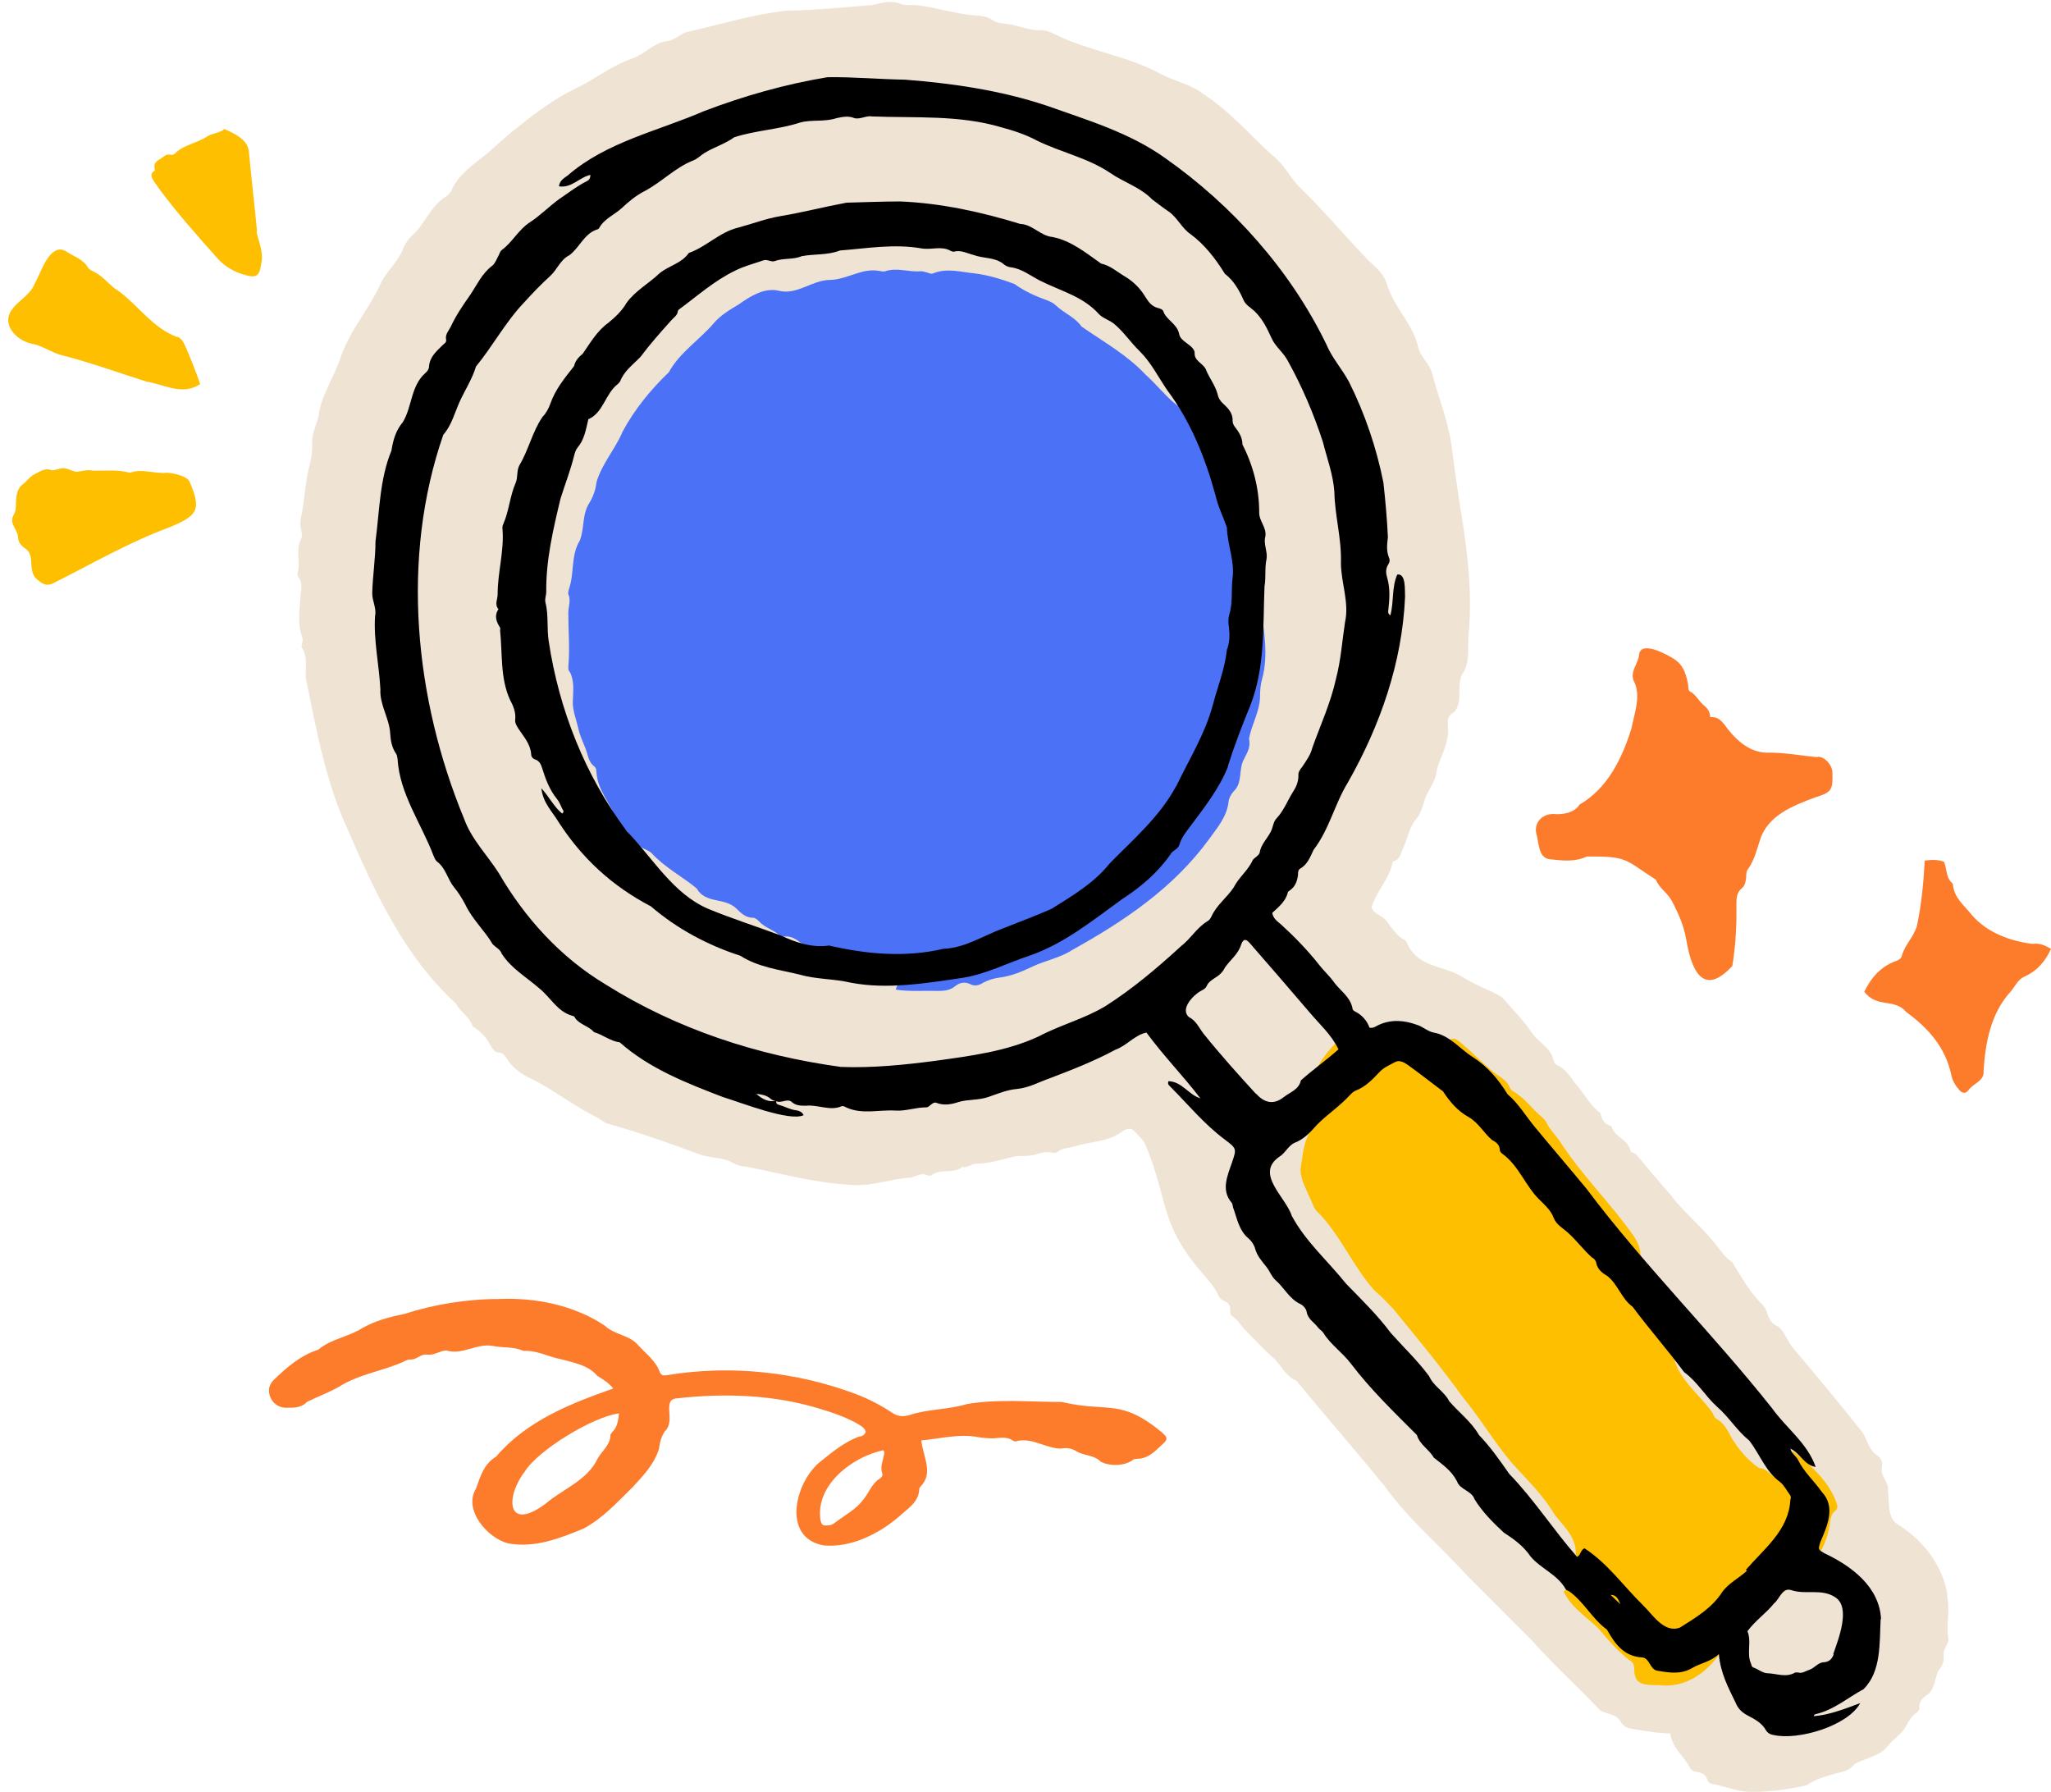 <?xml version="1.0" encoding="UTF-8"?>
<!DOCTYPE svg PUBLIC '-//W3C//DTD SVG 1.0//EN'
          'http://www.w3.org/TR/2001/REC-SVG-20010904/DTD/svg10.dtd'>
<svg height="438.6" preserveAspectRatio="xMidYMid meet" version="1.0" viewBox="-2.1 -1.0 502.0 438.6" width="502.0" xmlns="http://www.w3.org/2000/svg" xmlns:xlink="http://www.w3.org/1999/xlink" zoomAndPan="magnify"
><g id="change1_1"
  ><path d="m474.6,389.6c-1-7.2-5.9-13.6-12-17.4-2.9-1.6-2.2-5.5-2.6-8.4.3-2.1-1.9-3.5-1.5-5.5.2-1.2,0-2.4-1.1-3.1-2.1-1.3-2.4-3.7-3.6-5.6-5.6-7.1-11.3-13.9-17.1-20.8-1.3-1.5-2.1-4.1-3.6-5.2-1.4-.5-2.2-1.6-2.6-3.1-.3-1.1-1-2.1-1.9-2.9-2.7-2.9-4.7-6.4-6.7-9.7-1.9-1.2-3-3.1-4.4-4.8-3.4-4.2-7.6-7.5-10.8-11.8-2.8-3.2-5.4-6.3-8.1-9.5-.4-.7-1.6-.6-1.7-1.4-.6-2.6-3.8-3.1-4.5-5.6,0-.1-.2-.2-.4-.3-1.3-.4-2-1.4-2.3-2.7,0-.4-.4-.7-.7-.9-2.2-1.8-3.5-4.5-5.4-6.6-1.3-1.7-2.5-3.8-4.7-4.7-.6-.2-.7-1-.9-1.6-.7-2.6-3.4-3.9-4.9-5.9-2.2-3.3-5-6.1-7.6-9.1-3.3-1.9-7-3.1-10.1-5.2-4.6-2.5-10.2-2.2-12.9-7.5-.2-.4-.3-1-.7-1.2-2-1-3.1-2.8-4.3-4.4-1-1.7-3.4-1.8-3.9-3.7,1.2-3.9,4.3-6.8,5.1-10.8,0-.2.2-.5.4-.5,1.5-.4,1.6-1.8,2.1-2.9,1.2-2.3,1.5-5.1,3.2-7.2,1-1.2,1.6-2.7,2-4.2.6-2.5,2.4-4.4,3-6.8.2-2.2,1.3-4.1,2-6.2.6-1.8,1.1-3.5.9-5.4-.1-1.5-.2-2.9,1.5-3.7,2.5-2.8.2-7,2.4-10,1.6-2.9.8-6.5,1.2-9.6.8-9.4-.2-18.8-1.7-28.1-1-6-1.8-12-2.6-18-.9-6-3.2-11.5-4.7-17.3-.6-2.3-2.9-4-3.4-6.4-1.3-5.8-6.1-9.8-7.7-15.6-.8-2.3-2.6-3.9-4.3-5.4-5.9-6.1-11.3-12.6-17.4-18.5-2.2-2.4-3.6-5.4-6.3-7.4-5.5-5-10.3-10.7-16.6-14.8-3.2-2.6-7.4-3.3-10.9-5.2-8.1-4.4-17.4-5.5-25.7-9.6-1.1-.6-2.4-1.1-3.6-1-2.8.1-5.2-1.2-7.9-1.5-1.3-.2-2.7-.2-3.8-1-1.1-.8-2.4-1-3.8-1.1-4.9-.3-9.6-1.9-14.4-2.5-1.5-.2-3,.2-4.4-.4-2.3-.9-4.4-.2-6.6.3-7,.6-14.1,1.3-21.2,1.4-8.3.9-16.5,3.5-24.7,5.3-1.6.7-3,2.1-4.8,2.2-3.3.5-5.2,3.2-8.2,4.2-5.1,1.7-9.3,5.2-14.2,7.5-4.9,2.4-9.4,5.7-13.7,9.2-2.9,2.1-5.4,4.7-8.1,6.9-3.1,2.5-6.6,4.8-8.3,8.7-.4.8-1.1,1.4-1.8,1.8-3.5,2.4-4.8,6.6-7.9,9.3-.8.8-1.5,1.7-2,2.8-1.1,3.2-3.8,5.5-5.4,8.4-2.8,6.5-7.7,11.7-10,18.5-1.5,4.6-4.3,8.6-5.3,13.4-.2,2.6-1.8,4.9-1.7,7.4.1,1.9-.1,3.7-.6,5.5-1,3.9-1.2,7.9-1.9,11.8-.3,1.4-.6,2.7-.2,4.1.2.7.3,1.7,0,2.3-1.5,2.7,0,5.7-.9,8.4,0,.2,0,.7.2.9,1.3,1.6.6,3.4.5,5.2-.2,3.2-.7,6.5.5,9.6.4.9-.6,1.9,0,2.7,1.3,2,.8,4.8.8,7,2.6,12.7,4.9,25.7,10.4,37.5,6.6,15.3,13.9,31,26.4,42.4,1,2.1,3.4,3.2,4.1,5.6,1.9,1.1,3.4,2.7,4.4,4.7.5.9,1,1.7,2.2,1.7.6,0,1.1.5,1.5,1.1,1.6,2.7,4.1,4.4,6.7,5.5,5.5,2.9,10.2,6.6,15.7,9.3.9.5,1.6,1.2,2.6,1.5,7.5,2.1,14.9,4.7,22.2,7.4,2.6,1.1,5.9.7,8.4,2.2,1.1.6,2.1.9,3.2.9,8.7,1.7,17.2,4.1,26.2,4.5,4.9.3,9.4-1.6,14.1-1.8,1.4-.4,2.7-1.3,4.3-.5.2,0,.5,0,.7,0,2.2-1.9,5.4-.3,7.6-2.1,1.3.3,2.2-.8,3.3-.8,3,0,5.9-.9,8.7-1.6,2.1-.6,4.3,0,6.4-.8,1.1-.4,2.4-.6,3.7-.3.3.1.9,0,1.1-.1,1.3-1.2,3-1,4.5-1.5,3.8-1.2,8-1,11.5-3.6.7-.5,2-1.1,2.8-.2,1.1,1.2,2.4,2.2,3,3.8,5.5,13.2,3.2,18.9,13.8,31.1,1.4,1.7,3,3.3,3.9,5.4.3.7.8,1.1,1.5,1.4.9.4,1.5,1,1.4,2.2,0,.6,0,1.2.5,1.5,1.4.9,2.1,2.4,3.3,3.5,2.3,2.3,4.5,4.8,7.1,7,1.7,1.8,2.8,4.3,5.3,5.3,7.1,8.6,14.5,17.1,21.6,25.8,5.9,8.2,13.7,14.7,20.5,22.2,5.2,5.1,10.2,10.3,15.4,15.4,5.3,6,11.3,11.4,16.8,17.2,1.6,1.1,4,.8,5.1,2.9.8,1.3,1.9,1.6,3.3,1.8,2.8.4,5.7,1,8.8,1,.5,3.6,3.4,5.6,4.9,8.5.2.5.8.8,1.4.9,1.3.2,2.4.5,2.8,2,.2.8,1.1,1,1.9,1.1,2.9.6,5.6,1.8,8.6,1.8,4.6.1,9.4-.6,13.8-1.6,2.1-1.5,4.4-2.1,6.8-2.8,1.8-.5,3.7-.7,4.9-2.4,2.7-1.5,6.2-1.8,8.2-4.5,1.4-1.7,3.5-2.9,4.5-4.9.6-1.2,1.3-2.3,2.4-3.1.4-.3.8-.7.8-1.1-.2-1.8.9-2.7,2.1-3.5,1.8-1.4,1.6-4.1,2.6-5.8,1.1-1.3,1.4-2.5,1.2-4.1,0-1.5,1.6-2.5,1.1-4.2-.5-3.3.6-6.7-.3-10Z" fill="#efe3d4"
  /></g
  ><g id="change2_1"
  ><path d="m447.6,367.4c-1.7-5.6-6.4-9.7-10.8-13.3-.6.8.1,1.7-.7,2.4-1.5,0-3-.2-4.7-.3.1,1.9,2.8,2.2,2.5,4.2-2.3,1-3.1-2.2-5.4-2.1-2.6-1.7-4.9-4.4-6.6-7.1-1-1.8-1.8-3.8-3.8-4.9-.5-.3-.8-.9-1-1.5-3.3-4.7-8.4-8.1-9.7-14.2-2.9-5-2.5-11.3-5.8-16.1-1.1-1.8-1.2-4-2.4-5.7-.1-.2,0-.6,0-.9.7-2.6-.3-4.8-1.7-6.8-5.5-7.7-12.3-14.4-17.5-22.3-1.1-1.8-2.7-3.2-3.6-5.1-.2-.5-.8-1-1.2-1.4-2.4-2-4.1-4.6-6.9-6.2-.4-.2-.7-.6-.9-1-.6-1.5-1.9-2.3-3.1-3.1-3-2.2-5.5-5-8.4-7.4-2.1-1.9-2.4-1.9-4.5.1-1.2-.4-2.4-.8-3.7-1.2-.6-.2-1.2-.6-1.8-.2-1.4,1.1-2.7.4-3.9-.3-2-1.1-4.2-.8-6.4-.8-2.6.3-1.4,3.2-5.2,2.5-.6-1-1-3-2.5-2.4-1.1.6-2.3,1.1-3.1,2-3.3,3.4-5.9,7.3-6.4,12.1-.2,2.1-1.5,4.4.9,6.3-1.1,1.3-.6,3-1.3,4.3-1.2,2.6-1.3,5.4-1.8,8.1,0,2.4,1.3,4.7,2.2,6.8.7,1.3,1,2.9,2.1,3.8,5.5,5.6,8.6,13.3,13.8,19.1,1.7,1.4,3.1,3,4.6,4.5,5.8,7.1,11.7,14.2,17.1,21.7,4.3,5.2,7.7,11.1,12.1,16.2,3.6,4,7.5,7.7,10.2,12.3,2.2,3,5.4,5.5,5.3,9.8.1,1,1.4,1.4,1,2.6-.8-.2-1.9-1.5-2.5.3,1.8,3.2,1.7,3.8-1.5,6.3,2,4,5.6,6.2,8.6,9.1,2.4,2.8,4.7,5.6,7.7,7.8.8.5,1,1.2,1,2.2,0,4.1,3,3.7,6.3,3.8,8.1,1,14.9-6,17.4-13.1,1.5-2,3.2-4,5.8-5.1,4.1-1.4,7-4.6,10.1-7.4,4.1-3.6,7.3-7.8,8.2-13.4.2-1.3.2-2.8,1.5-3.8.4-.3.5-1,.3-1.5Zm-76.2-80.3c1.6.3,2.2,1.4,2.7,2.8-1.6,0-2-.4-2.7-2.8Zm27.5,111.3c.8.5,1.8.7,2.4,1.8-1.5.3-2-.7-2.4-1.8Z" fill="#febf00"
  /></g
  ><g id="change3_1"
  ><path d="m306.9,146.4c0-.2-.2-.4-.3-.6-2.1-2.2.4-5-1.1-7.2-2.3-4-1.3-9.2-4.2-13.1-.3-.4-.3-.9-.2-1.3.2-1.9-.7-3.7-1.4-5.3-1.5-3.2-2.8-6.5-4.8-9.5-1.9-2.8-2.8-6.2-5.8-8.1-.4-.2-.6-.7-.9-1.1-.6-.9-1.2-1.6-2.2-2-2.8-2.2-5.1-5.2-7.8-7.6-4.5-4.8-10.3-8-15.6-11.7-1.6-2.3-4.2-3.2-6.2-5.1-.6-.6-1.4-1-2.2-1.3-2.8-1-5.5-2.2-8-4-3.2-1.2-6.5-2.2-9.8-2.6-3.3-.3-6.7-1.4-10.1,0-.5.2-.9,0-1.4-.2-.6-.1-1.2-.4-1.8-.3-2.9.2-5.7-1-8.6,0-.4.1-.9,0-1.4-.1-4.2-.8-7.8,2.1-12,2.2-4.5,0-8.2,3.9-12.8,2.6-3.5-.7-6.9,1.5-9.6,3.4-2.2,1.3-4.5,2.7-6.1,4.6-3.5,4.1-8.3,7.1-11,12-4.4,4.2-8.4,9.1-11.3,14.5-1.8,4.3-5.1,7.9-6.4,12.4-.2,1.8-.8,3.5-1.7,5-1.9,2.9-1.2,6.3-2.4,9.3-2.2,3.6-1.3,7.9-2.6,11.7-.1.4-.3,1-.2,1.4.7,1.5,0,3,0,4.6,0,4.4.4,8.8,0,13.2,0,.5,0,.9.4,1.3,1.1,2.1.8,4.7.7,7-.1,2.4.9,4.7,1.4,7,.3,1.4,1,2.9,1.6,4.4.7,1.6.7,3.5,2.3,4.7.5.4.4,1,.5,1.5.3,4.4,3.4,7.4,4.8,11.4.2.7.7,1.2,1.3,1.6,1.6,1.2,2.5,3.2,4,4.5,1,1.2,2.5,1.3,3.4,2.2,3.2,3.5,7.5,5.7,11,8.6,2.2,3.9,6.9,2.1,9.8,5,1,1,2.2,2.2,4,2.2.5,0,1,.4,1.4.8,1.4,1.6,3.6,2.1,5.1,3.5.3.3.7.4,1.1.3,1.5-.2,2.8.5,3.9,1.4,4.7,3.1,10.5,3.7,15.3,6.6.5.2,1,.6,1.2,1.1,1.1,2.5,5.4,1.2,7.7,1.7.2.9-.7,1.2-.7,2.2,3.5.5,6.9.2,10.5.3,1.4,0,2.8-.2,3.9-1.1,1.2-1,2.5-1.2,3.9-.5.8.4,1.7.3,2.5-.1,1.5-.9,3.1-1.4,4.8-1.6,2.8-.4,5.4-1.5,7.9-2.7,3.2-1.5,6.7-2.1,9.6-4,12.8-7.1,24.8-15.2,33.5-27.1,2-2.8,4.4-5.5,4.8-9.2.1-.9.6-1.8,1.2-2.5,2.3-2.1,1.2-5.3,2.5-7.8.8-1.6,1.8-3.1,1.3-5.1.6-3.4,2.6-6.6,2.7-10.2,0-1.5.1-3,.5-4.4,1.7-6.1.3-12.2-.3-18.4Z" fill="#4a71f6"
  /></g
  ><g id="change4_1"
  ><path d="m282.5,349.7c-10.5-8.7-13.2-4.9-24.7-7.6-7.7,0-15.5-.8-23.2.5-4.6,1.4-9.6,1.2-14.1,2.7-1.7.5-3,.3-4.3-.6-2.7-1.8-5.6-3.3-8.7-4.5-14.6-5.5-30.7-7.2-46.1-4.7-.8.1-1.6.3-2-.7-1-2.8-3.4-4.5-5.3-6.6-2.1-2.5-5.8-2.5-8.2-4.8-7.5-5-17-6.9-25.9-6.5-7.9,0-15.8,1.3-23.3,3.7-3.5.7-6.9,1.6-10.1,3.4-3.4,2.2-7.6,2.6-10.8,5.3-4.4,1.4-7.8,4.4-11,7.5-.5.5-.8,1.1-1,1.8-.4,2.4,1.3,4.7,3.8,4.9,1.9,0,3.9.2,5.4-1.4,2.6-1.3,5.4-2.3,8-3.8,5.1-3.2,11.1-3.8,16.4-6.4.3-.2.8-.2,1.1-.2,1.5,0,2.4-1.4,3.9-1.2,1.7.3,3.2-1,4.8-1,3.9,1.2,7.5-1.9,11.4-1.1,2.5.5,5,.1,7.4,1.2.2,0,.5,0,.7,0,3,0,5.6,1.5,8.4,2,3.2.9,6.7,1.4,9,4.1,1.4.9,2.7,1.6,3.9,3.1-10.5,3.7-21.2,7.9-28.7,16.7-3,1.8-3.8,4.8-4.9,7.8-3.2,5.2,2.9,12.2,7.9,13.4,6.5,1.2,12.5-1.2,18.4-3.6,4.7-2.5,8.2-6.4,11.9-10,2.6-2.8,5.5-5.8,6.6-9.6.2-1.5.6-3.1,1.5-4.3,2.7-2.6-1-7.8,3-8,11.7-1.3,23.7-.9,35,2.6,3,.9,5.9,1.9,8.7,3.4,1,.6,2.1,1.1,2.4,2.2-.3.9-1,1.1-1.7,1.2-3.3,1.2-6.2,3.5-8.9,5.7-6.6,4.7-10.3,19,.3,20.9,6.7.6,13.5-2.8,18.5-7.1,2-1.9,4.8-3.4,4.9-6.7,0-.2.2-.5.3-.6,3.3-3.3.6-7.3.2-11.3,4.7-.4,9.2-1.7,13.9-.8,1.2.2,2.5.3,3.7.3,1.7-.1,3.4-.5,4.9.6.3.2.8.2,1.1,0,3.8-.7,7,1.9,10.6,1.9,1.5-.3,2.8,0,4,.8,1.9,1,4.2.8,5.7,2.4,2.2,1.2,6,1.1,8-.5.2-.2.6-.1.9-.2,3,0,4.7-2.2,6.6-3.9,1-.9.7-1.6-.4-2.4Zm-134.8-.1c-.2.2-.4.4-.4.6,0,2.4-2,3.8-3.1,5.7-2.5,5.4-8.6,7.5-12.9,11.2-9.3,6.8-9.8-1.6-5-7.9,3.3-5.4,17-13.6,23.1-14.3-.2,1.8-.4,3.5-1.8,4.7Zm66.4,6.2c-.3,1.2-.7,2.4-.3,3.6.2.6,0,1.1-.5,1.4-2,1.2-2.7,3.5-4.1,5.2-1.8,2.4-4.5,3.8-6.9,5.6-.5.4-1,.7-1.7.7-1.3.1-1.6,0-1.9-1.4-1.2-8.6,7.9-15.4,15.4-17,.5.6.1,1.2,0,1.8Z" fill="#fc7c2c"
  /></g
  ><g id="change4_2"
  ><path d="m442.6,184.3c-4.1-.4-8.1-1.2-12.3-1.1-4.6-.1-8-3.6-10.5-7.1-.9-1-1.6-1.7-3.3-1.6-.1-1.5-.8-2.3-1.8-3.1-1.1-1-1.8-2.5-3.2-3.2-.5-.3-.3-1-.4-1.5-.4-2.3-1-4.6-3-6.1-1.6-1.2-8.5-5-9-1.5-.2,2.5-2.6,4.4-1.1,7,1.5,3.5-.1,7.6-.8,11.2-2.3,7.4-5.9,14.7-12.7,18.6-1.3,2.1-4.2,2.5-6.4,2.3-2.8,0-4.7,2.1-4.2,4.7.7,2.2.4,6.2,3.5,6.4,3,.3,6,.7,8.9-.7,10,0,8.9.5,16.9,5.7.8,2.1,2.9,3.2,3.9,5.2,1.6,3,2.9,6,3.5,9.3,1.2,7.3,4,14.5,11.3,6.6.8-4.9,1.1-10,1-15,0-1.4,0-2.9,1.3-4,.8-.6,1-1.7,1.1-2.8,0-.7,0-1.4.5-2,1.5-2.1,2.1-4.7,2.9-7.1,1.9-6,8.2-8.4,13.6-10.4,4-1.2,4.2-1.9,4.1-6,0-1.8-1.8-3.9-3.5-3.9Z" fill="#fc7c2c"
  /></g
  ><g id="change4_3"
  ><path d="m495.4,230c-5.5-.7-11.1-2.7-14.9-7.1-1.8-2.3-4.3-4.1-4.6-7.4,0-.3-.3-.5-.5-.7-1.2-1.3-1-3.3-1.7-4.9-1.6-.6-3.1-.5-4.7-.3-.3,5.4-.8,10.7-1.9,15.9-.7,2.7-3,4.7-3.7,7.4-.2.9-1.2,1.2-2,1.5-3.4,1.4-5.6,4-7.2,7.3,3.1,4.1,7.4,1.5,10.3,5,5.4,3.9,9.6,8.7,11,15.4.3,1.4,1,2.6,2,3.7.7.8,1.5.9,2.2,0,1.2-1.7,3.9-2.2,3.7-4.7.4-6.9,1.8-14.2,6.6-19.4,1.1-1.3,1.8-3,3.4-3.7,3.1-1.4,5.1-3.7,6.5-6.8-1.4-.8-2.8-1.5-4.6-1.2Z" fill="#fc7c2c"
  /></g
  ><g id="change2_2"
  ><path d="m44.3,116.9c-.5-1.4-4.2-2.2-5.6-2.2-3,.3-6-1.1-9,0-2.9-.8-6-.5-9-.5-1.2-.3-2.3,0-3.6.2-1.2.3-2.4-.9-3.8-.8-.9,0-1.9.5-2.7.5-1.7-.7-2.9.3-4.3,1-1.2.6-1.8,1.7-2.8,2.4-1.6,1.2-1.6,3-1.7,4.6,0,1.1,0,2-.6,3-1.1,2,.9,3.4,1.1,5.2,0,1.4.8,2.3,1.9,3,2.6,1.9,0,5.8,3.3,7.9,1.1.9,1.9,1.1,3.1.7,9.6-4.8,18.8-10.2,28.9-13.9,6.6-2.8,7.8-4.1,4.9-10.9Z" fill="#febf00"
  /></g
  ><g id="change2_3"
  ><path d="m41.3,81.5c-6-2.2-9.4-7.6-14.4-11.3-2.1-1.2-3.5-3.4-5.8-4.6-.6-.3-1.4-.6-1.7-1.2-1.2-2-3.4-2.6-5.2-3.8-1.2-.8-2.2-.7-3.4.2-2.2,2-3,5.1-4.4,7.6-1,2.6-3.6,3.9-5.3,6-3.2,3.8.7,7.8,4.4,8.7,2.7.4,4.8,2.1,7.4,2.8,7.1,1.8,13.9,4.3,20.9,6.5,4.4.7,8.7,3.5,13.1.6-1.2-3.4-2.4-6.5-3.7-9.4-.4-.9-.9-1.8-1.9-2.2Z" fill="#febf00"
  /></g
  ><g id="change2_4"
  ><path d="m60.8,55.6c-.6-6.6-1.4-13.1-2-19.7-.4-2.8-3.6-4.3-6-5.3-1.2,1-3,1-4.2,1.8-2.5,1.7-5.8,2-7.9,4.2-.2.2-.6.3-.9.3-1.2-.4-1.8.5-2.7,1-1.1.6-1.7,1.3-1.3,2.6,0,.1,0,.3-.2.4-1.7,1,.5,3,1.1,4.1,4.5,6.1,9.5,11.7,14.5,17.3,1.8,2,4.1,3.3,6.7,4,2.5.7,3.5.5,3.9-2.6.7-2.7-.5-5.3-1.1-7.9Z" fill="#febf00"
  /></g
  ><g id="change5_1"
  ><path d="m458.3,395.2c-.4-7.9-7.3-13-13.9-16.1-1.5-.9-1.5-.9-1-2.6,1.7-4,3.9-8.7.4-12.4-1.9-2.7-4.4-4.9-5.8-7.8-.4-.9-1.5-1.4-1.9-2.8,2.5,1.2,3.3,4,6.2,4.5-2-5.8-7.2-9.5-10.7-14.4-14.6-18.4-31.3-34.9-45.4-53.7-4.2-5.1-8.6-10.2-12.8-15.3-2.2-2.7-3.9-5.6-6.5-7.8-2.2-3.6-4.9-6.8-8.5-9.1-3.2-2-5.6-5.3-9.6-6-1.5-.3-2.7-1.5-4.1-1.9-3-1.1-6.2-1.4-9.3,0-.7.3-1.3.9-2.3.7-.6-1.7-1.8-3.1-3.6-4-.4-.2-.6-.5-.6-.9-.6-2.7-2.9-4.1-4.4-6.1-1.1-1.6-2.7-3-3.9-4.6-2.8-3.5-5.9-6.7-9.2-9.7-.8-.7-1.9-1.4-2.1-2.8,1.5-1.4,3.3-2.8,3.8-5,0-.2.3-.3.5-.5,1.3-.9,1.8-2.2,2-3.8,0-.5,0-1.2.5-1.5,1.8-1,2.5-2.9,3.3-4.6,3.9-5.1,5.1-11.1,8.4-16.5,7.9-13.9,13.3-29.3,14-45.4-.1-1.6.3-5.8-1.9-5.5-1.4,3.1-.8,6.7-1.7,10-.6-.4-.6-.9-.5-1.3.3-2.7.5-5.3-.3-8-.3-1-.4-2.1.3-3.2.4-.6.4-1.2.1-1.8-.6-1.6-.4-3.2-.2-4.8-.2-4.4-.6-8.9-1.1-13.4-1.7-8.5-4.5-16.8-8.4-24.6-1.7-3.2-4.2-5.9-5.6-9.3-8.8-18.1-22.9-33.9-39.4-45.5-8.8-6.3-19.1-9.3-29.2-12.9-11.2-3.7-22.8-5.4-34.5-6.3-6.3-.1-12.7-.7-19-.6-10.3,1.7-20.5,4.6-30.2,8.3-11.3,4.9-23.8,7.5-33.3,15.7-.9.7-2,1.2-2.2,2.7,3.1.5,5-2.2,7.7-2.8,0,.7-.2,1.2-.8,1.5-2.4,1.2-4.6,2.9-6.8,4.4-2.5,1.8-4.6,4-7.2,5.7-2.8,1.8-4.3,4.9-6.9,6.8-.4.3-.5.8-.7,1.2-.5.9-.9,2.1-1.7,2.7-2.5,1.9-3.7,4.7-5.4,7.2-1.7,2.4-3.4,4.9-4.7,7.7-.5,1-1.4,1.8-1.1,3.2.1.6-.5.9-.9,1.3-1.5,1.5-3.1,2.8-3.3,5.2,0,.6-.4,1.2-.9,1.6-3.6,3.2-3.2,8.2-5.5,12-1.7,2-2.4,4.4-2.8,7-2.9,7-2.9,14.8-3.9,22.2,0,4.2-.7,8.5-.8,12.7,0,1.9,1.1,3.7.7,5.5-.4,6,1,12,1.3,18-.2,3.8,2.2,7.1,2.4,10.8.1,1.7.4,3.4,1.4,4.9.3.4.3.8.4,1.3.5,8.6,5.8,15.8,8.8,23.7.2.5.4,1,.8,1.4,2.2,1.6,2.6,4.3,4.2,6.3,1.1,1.3,2,2.8,2.8,4.3,1.7,3.6,4.7,6.3,6.7,9.7.8.8,1.8,1.2,2.2,2.3,2.3,3.6,6,5.7,9.1,8.4,2.8,2.2,4.5,5.8,8.2,6.8.3,0,.6.3.7.6,1.2,1.6,3.3,1.9,4.6,3.4,2.1.6,4,2.2,6.3,2.5,7.2,6.4,16.4,10,25.3,13.4,4.3,1.3,16.4,6.1,19.7,4.4-.5-.9-1.2-1.1-2-1.2-1.4-.2-2.6-.9-4-1.3-.5-.1-.8-.4-.7-.9,1.2.6,2.7-.8,3.8.2,1,.9,2.2.9,3.5.9,2.8-.3,5.8,1.3,8.5.2.6-.3,1,.1,1.5.3,3.9,1.7,8,.4,12.1.7,2.4.1,4.8-.8,7.3-.8.5,0,.8-.4,1.2-.7.4-.3.8-.6,1.3-.4,1.8.7,3.6.4,5.4-.2,2.3-.7,4.8-.4,7.2-1.2,2.3-.8,4.7-1.8,7.1-2,3-.3,5.4-1.7,8-2.6,5.5-2.1,10.9-4.2,16.1-7,2.8-1,4.7-3.6,7.6-4.2,4.1,5.6,9,10.6,13.2,16.1-2.9-.9-4.5-4.1-7.8-4.2-.3.7.1,1,.4,1.3,4.4,4.4,8.3,9.2,13.4,13,2.9,2.2,2.9,2.2,1.7,5.7-1.1,3.2-2.7,6.7,0,9.8.2.3.2.8.3,1.1,1,2.7,1.4,5.6,3.8,7.6.7.6,1.4,1.6,1.6,2.5.5,1.8,1.7,3.1,2.8,4.5.8,1,1.2,2.3,2.2,3.2,2.1,1.8,3.3,4.5,6,5.8.7.3,1.5,1.2,1.6,1.9.3,1.9,1.9,2.6,2.8,3.9.4.5,1,.8,1.3,1.3,1.8,2.9,4.7,4.8,6.8,7.6,4.8,6.3,10.5,11.8,16.1,17.4.7,2.4,3,3.5,4.1,5.5,2.1,1.7,4.3,3.1,5.7,5.8.7,2.1,3.6,2.3,4.3,4.4,1.9,3.1,4.5,5.7,7.2,8.2,2.5,1.6,4.8,3.3,6.5,5.8,2.5,3,6.6,4.4,8.6,8,.1.2.5.4.8.5,3.6,2.5,5.7,6.8,9.3,9.4,1.9,3.4,4.1,6.5,8.4,6.8,2.2,0,2,3.1,4.1,3.3,2.9.5,5.7.9,8.4-.7,2-1.2,4.5-1.5,6.5-3.4.4,4.6,2.2,8,4.1,11.9.6,1.5,1.6,2.4,2.9,3.1,1.7.9,3.5,1.8,4.5,3.6.4.7,1.1,1.1,1.9,1.2,5.9,1.4,18.2-2.2,21.2-7.8-4,1.5-7.6,2.9-11.4,3.2.1-.3.3-.5.5-.5,4.4-1,7.8-4,11.7-6.1,4.4-4.3,3.9-11.4,4.2-17.1Zm-275.3-128.5c1.2.1,2.4.3,3.4,1.1.4.4.9.6,1.4.6-1.9.4-3.4-.5-4.8-1.7Zm103.7-35.9c-5.7,5.2-11.6,10.2-18.2,14.4-5.1,3.1-11,4.6-16.3,7.4-7.9,3.7-16.7,4.8-25.3,6-7.7,1-15.4,1.8-23.2,1.5-20.4-2.8-40.1-9.2-57.6-20.2-11-6.6-19.7-16.2-26.1-27.2-2.8-4.4-6.7-8.3-8.5-13.3-12.1-29.3-15.6-63.7-5.1-94,2.1-2.4,2.8-5.5,4.1-8.3,1.3-2.8,3-5.4,3.9-8.4,4.1-5,7.3-11,11.8-15.7,2-2.2,4.1-4.4,6.3-6.4,1.8-1.6,2.5-4,4.7-5.1,2.5-1.8,3.6-5.2,6.7-6.3.2,0,.5-.2.6-.3,1.2-2.3,3.7-3.3,5.5-4.9,1.7-1.6,3.6-3.2,5.8-4.3,4.1-2.2,7.4-5.7,11.7-7.4,1.1-.4,1.9-1.3,2.9-1.9,2.3-1.4,5-2.2,7.2-3.8,5.2-1.7,10.9-1.9,16.1-3.6,2.9-.8,6-.1,9-1.1,1.4-.3,2.9-.6,4.3,0,1.4.4,3-.7,4.4-.4,10.5.4,21.2-.4,31.4,2.6,3,.8,6.1,1.8,8.9,3.3,5.9,2.9,12.4,4.2,17.9,7.9,3.3,2.3,7.4,3.5,10.3,6.5,1.4,1,2.7,2.1,4.1,3,2.1,1.5,3.2,4.1,5.3,5.5,3.5,2.6,6.1,6,8.4,9.7,2.2,1.7,3.5,4,4.6,6.5.5,1.1,1.7,1.8,2.6,2.6,2,1.9,3.1,4.2,4.2,6.6.9,2.1,2.9,3.5,4,5.6,3.5,6.3,6.4,13.1,8.6,19.9,1,4,2.5,7.9,2.8,12.2.1,5.8,1.8,11.5,1.6,17.3,0,4.9,2.1,9.7,1,14.6-.7,4.6-1,9.2-2.2,13.8-1.3,5.9-3.8,11.3-5.8,16.9-.4,1.7-1.5,3.2-2.5,4.7-.5.6-1,1.3-.9,2.1,0,1.6-.6,2.9-1.4,4.1-1.3,2.1-2.2,4.5-3.9,6.3-.9.9-.9,2.3-1.5,3.4-.9,1.7-2.4,3.1-2.7,5.1-.2.7-1.3,1.2-1.7,1.8-1.1,2.5-3.4,4.2-4.6,6.6-1.6,2.5-4.2,4.3-5.5,7.2-.2.4-.5.9-.9,1.1-2.7,1.6-4.2,4.4-6.6,6.2Zm18.7,36c-4.4-4.8-8.8-9.7-12.9-14.8-1.1-1.4-1.8-3.2-3.6-4.1-2.3-2,1.2-5.6,3.3-6.6.4-.2.8-.5,1-.9.4-1,1.2-1.5,2.1-2.1,1-.6,1.9-1.4,2.4-2.5,1.3-1.9,3.3-3.3,4-5.7.5-1.3,1.1-1.4,2-.4,4.9,5.6,9.8,11.3,14.6,16.9,2.5,3,5.5,5.6,7.2,9.2-2.9,2.6-6.3,5-9.2,7.6-.5,2.3-2.7,2.9-4.2,4.1-2.4,1.9-4.7,1.5-6.8-.9Zm86.7,122.5c1.5,0,1.9,1.1,2.4,2.3-.8-.8-1.6-1.5-2.4-2.3Zm33.4-5.9c-2,1.8-4.4,3-6,5.1-2.5,4-6.6,6.4-10.4,8.8-3.9,1.5-6.7-3.2-9.1-5.5-4.7-4.6-8.7-10.3-14.3-13.9-1,.5-.9,1.7-1.8,2.1-5.8-6.6-10.5-14-16.6-20.3-2.3-3.3-4.6-6.6-7.4-9.5-1.9-3.3-4.9-5.5-7.3-8.3-1.2-2.4-3.8-3.6-4.9-6.1-2.8-3.8-6.3-7.1-9.4-10.6-3.2-4.3-7.1-8.1-10.9-12-4.4-5.5-9.9-10.3-13.3-16.6-1.5-4.7-9.1-10.3-3.1-14.5,1.5-.9,2.2-2.7,3.7-3.4,2.4-.9,4-2.7,5.6-4.5,2.5-2.5,5.4-4.4,7.8-7,.5-.5.9-1,1.6-1.3,2.4-.9,4.1-2.7,5.8-4.5,1.1-1.2,2.6-1.8,3.9-2.5,1.1-.6,2.3.2,3.2.8,2.9,2.1,5.7,4.3,8.5,6.4,1.7,2.6,3.6,4.8,6.3,6.3,2.4,1.4,3.7,3.9,5.7,5.6,1,.5,1.8,1.1,1.9,2.4,0,.5.4.8.8,1.1,3.9,2.9,5.5,7.8,8.9,11.1,1.4,1.4,2.8,2.6,3.5,4.5.6,1.6,2.3,2.5,3.5,3.6,2.1,1.9,3.7,4.1,5.8,6,.6.3,1,.8,1.1,1.4.3,1.5,1.4,2.4,2.6,3.1,2.7,2,3.5,5.6,6.3,7.6,4,5.4,8.6,10.6,12.6,16,3.2,2.3,5.2,5.9,8.1,8.5,2.9,2.5,4.8,5.8,7.8,8.2,2.6,3.3,4,7.6,7.6,10.2,1,.8,1.7,2.2,2.5,3.3.2.3.1.7,0,1.1-.4,7.4-6.4,11.9-10.9,17.1Zm21.2,20.5c-.4,1-1,1.8-2.4,1.9-1.4,0-2.3,1.5-3.7,1.9-.9.3-1.6.9-2.6.6-.2,0-.5,0-.7,0-2.2,1.3-4.4.3-6.6.2-1.4,0-2.4-1-3.6-1.4-.4-.1-.5-.5-.6-.9-1.2-2.6.2-5.4-.9-8,2-2.7,4.6-4.4,6.5-6.8,1.5-1.2,2-4.1,4.4-3.2,3.5,1.1,7.3-.5,10.6,1.7,3.9,2.5.7,10.4-.5,13.9Z" fill="#000001"
  /></g
  ><g id="change5_2"
  ><path d="m298.4,186.6c1.6-5.1,3.5-10,5.5-14.9,3.7-9.4,3.1-19.4,3.5-29.2.4-2.2,0-4.5.5-6.7.3-1.8-.8-3.7-.3-5.5.4-2.2-1.6-3.8-1.5-6,0-5.7-1.5-11.5-4.1-16.5,0-1.8-.9-3.1-1.9-4.4-.3-.4-.5-.9-.5-1.3.1-1.9-1-3.1-2.2-4.2-.8-.7-1.3-1.5-1.5-2.5-.6-2.2-2.1-4-2.9-6.1-.8-1.5-2.9-2-2.7-4.1-.4-1.9-3.5-2.5-3.8-4.5-.5-2.5-3.2-3.4-3.9-5.6-.1-.3-.7-.6-1.2-.7-1.6-.4-2.4-1.5-3.2-2.8-1.2-2-2.9-3.7-4.9-4.9-1.9-1.1-3.6-2.7-5.9-3.2-3.7-2.6-7.3-5.6-11.9-6.5-3-.3-4.9-3.1-7.9-3.2-9.4-2.9-19.4-5.1-29.4-5.5-4.4,0-8.7.2-13.1.3-5.4,1-10.8,2.4-16.2,3.3-3.6.6-6.9,1.9-10.3,2.8-4.6,1.1-7.8,4.7-12.1,6.2-1.8,2.6-4.9,3.1-7.2,5-2.6,2.5-6,4.3-8.1,7.3-1.1,1.9-2.7,3.4-4.4,4.8-2.8,2-4.4,4.9-6.3,7.6-1,.8-1.8,1.7-2.1,3-2.2,2.8-4.6,5.7-5.8,9.2-.4,1.1-1,2.3-1.9,3.2-2.5,3.6-3.4,8.1-5.7,11.9-.7,1.4-.3,2.9-.9,4.3-1.4,3.2-1.6,6.8-3,10-.2.4-.3.9-.2,1.4.4,5.3-1.2,10.5-1.2,15.8,0,1.3-.8,2.5.2,3.7-1.1,1.6-.5,3.1.4,4.5.1.2,0,.5,0,.7.6,5.6,0,11.6,2.4,16.9.8,1.5,1.5,3.1,1.3,4.9-.1.8.3,1.4.7,2.1,1.3,2,3,3.8,3.2,6.3,0,.7.4,1.2,1.1,1.4,1,.4,1.3,1.2,1.6,2.1.8,2.6,1.8,5.3,3.6,7.5.6.7.9,1.6,1.3,2.4.2.4.6.7,0,1.2-2-1.6-3.1-4-5.1-6.2.4,3.6,2.6,5.6,4.3,8.4,5.7,8.8,13.1,15.6,22.5,20.5,6.4,5.5,13.9,9.5,21.9,12.1,4.4,2.8,9.5,3.4,14.5,4.6,4.1,1.2,8.4,1,12.6,2,9,1.7,18.4.1,27.3-1.2,5.7-.9,10.9-3.6,16.3-5.4,8.5-2.9,15.6-8.7,22.8-13.9,4.5-2.9,8.6-6.4,11.7-10.8.5-1.1,2-1.3,2.3-2.6.5-1.6,1.5-2.9,2.5-4.2,3.5-4.7,7.3-9.5,9.4-14.9Zm-12.7,4.9c-3.9,7.3-10.4,12.9-16.2,18.8-3.8,4.8-9.1,7.9-14.2,11.1-3.8,1.7-7.9,3.2-11.9,4.8-4.9,1.8-9.3,4.8-14.6,5-9.4,2.2-18.8,1.3-28-.8-4.3.6-8.2-.8-11.9-2.5-5.9-2.2-11.9-4.1-17.7-6.5-8.6-3.7-13.5-12.4-19.9-19-10.2-13.6-16.6-29.8-19.1-46.5-.5-3.2,0-6.4-.8-9.5-.2-.9.2-1.7.2-2.5-.1-7.8,1.7-15.4,3.5-22.9,1.1-3.5,2.4-6.8,3.3-10.4.2-.8.4-1.5.9-2.1,1.6-1.9,2-4.3,2.6-6.9,3.7-1.6,4.1-6.2,7.2-8.6.2-.2.5-.5.6-.7,1-2.6,3.2-4.1,5-6,2.3-3.1,4.9-6,7.5-8.9.6-.7,1.5-1.2,1.6-2.2,0-.1.1-.3.2-.4,4.5-3.3,8.7-7.1,13.9-9.6,2.2-1.1,4.6-1.7,6.9-2.5.9-.3,1.9.5,2.7.2,2.1-.8,4.5-.3,6.6-1.2,3.1-.6,6.3-.2,9.4-1.4,6.5-.5,13.3-1.7,20-.5,2.4.4,4.9-.7,7.1.6.2.1.5.2.7.2,1.8-.5,3.3.4,4.9.8,2.4.9,5.2.5,7.3,2.2.4.4,1.1.7,1.7.8,2.7.3,4.8,2,7.1,3.2,5.1,2.6,10.7,3.9,14.6,8.3,1,1,2.4,1.4,3.5,2.2,2.5,2,4.2,4.7,6.5,6.9,2.8,2.8,4.5,6.3,6.7,9.5,5.7,7.6,9.3,16.5,11.8,25.7.6,2.7,1.9,5.3,2.8,7.9.1,4.1,1.9,8.1,1.4,12.2-.4,3,.1,6.1-.8,9-.3,1-.3,2.1-.1,3.2.2,1.9.2,3.7-.5,5.5-.5,4.7-2.3,9.1-3.5,13.7-1.9,7-5.8,13.2-8.9,19.7Z" fill="#000001"
  /></g
></svg
>
